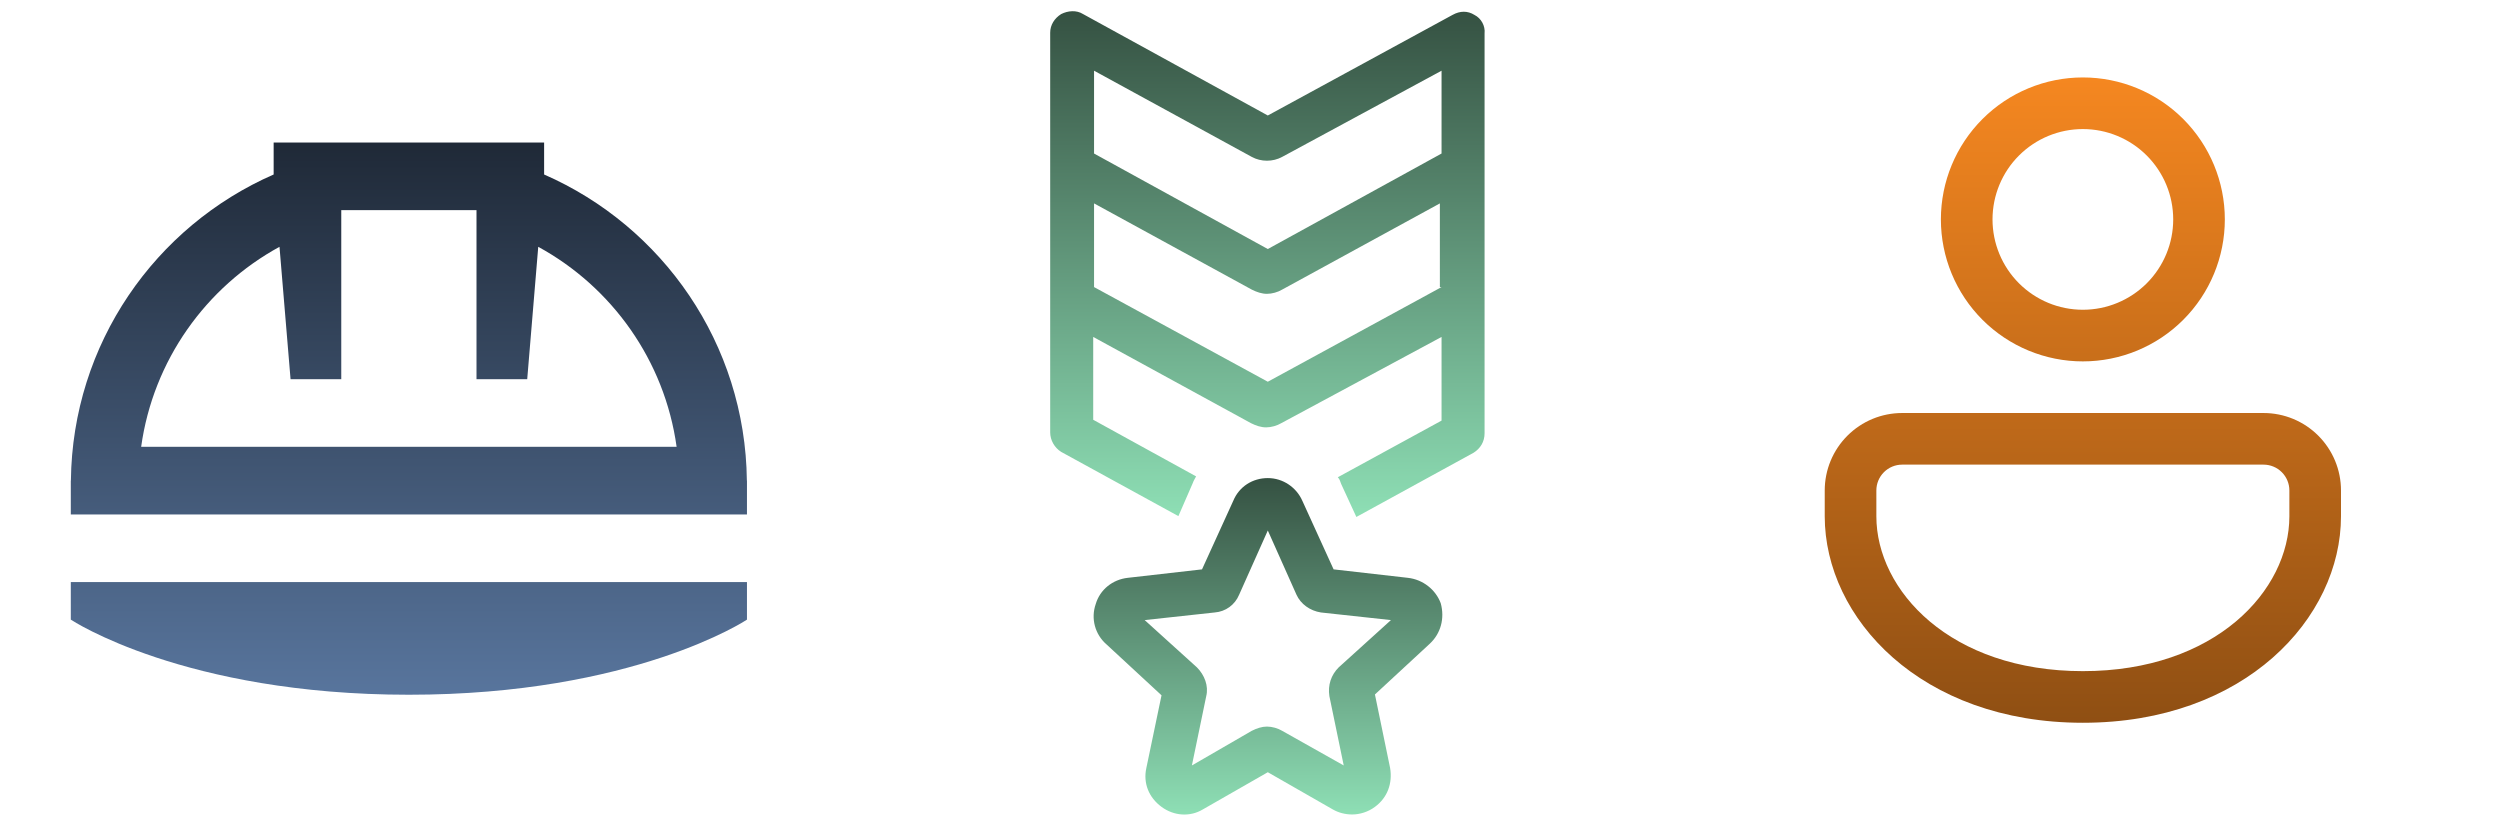 <svg xmlns="http://www.w3.org/2000/svg" fill="none" viewBox="0 0 342 113" height="113" width="342">
<path fill="url(#paint0_linear_1455_20405)" d="M102.185 84.765C102.088 84.83 86.671 95.04 55.935 95.04C25.2 95.04 9.783 84.83 9.686 84.765V79.625H102.185V84.765ZM74.435 23.872C90.617 30.945 101.968 47.006 102.172 65.75H102.185V70.375H9.686V65.75H9.699C9.903 47.006 21.254 30.945 37.435 23.872V19.5H74.435V23.872ZM46.685 28.75V51.875H39.748L38.235 33.764C28.174 39.259 20.953 49.3 19.31 61.125H92.561C90.918 49.299 83.694 39.259 73.632 33.764L72.123 51.875H65.186V28.75H46.685Z"></path>
<g clip-path="url(#clip0_1455_20405)">
<path fill="url(#paint1_linear_1455_20405)" d="M201.704 2.04C200.781 1.462 199.743 1.462 198.704 2.04L173.435 15.8L148.166 1.925C147.243 1.347 146.089 1.462 145.166 1.925C144.243 2.503 143.666 3.428 143.666 4.468V59.159C143.666 60.2 144.243 61.24 145.166 61.818L161.204 70.606L163.166 66.097C163.281 65.75 163.512 65.403 163.628 65.171L149.551 57.425V46.093L171.128 57.887C171.82 58.234 172.512 58.465 173.204 58.465C173.897 58.465 174.704 58.234 175.281 57.887L197.204 46.093V57.54L183.012 65.287C183.243 65.518 183.358 65.865 183.474 66.212L185.551 70.722L201.589 61.934C202.512 61.356 203.089 60.431 203.089 59.275V4.584C203.204 3.543 202.628 2.503 201.704 2.04ZM197.204 39.272L173.435 52.221L149.666 39.272V27.825L171.243 39.618C171.935 39.965 172.628 40.197 173.32 40.197C174.012 40.197 174.82 39.965 175.397 39.618L196.974 27.825V39.272H197.204ZM197.204 21.003L173.435 34.068L149.666 21.003V9.672L171.243 21.465C172.512 22.159 174.128 22.159 175.397 21.465L197.204 9.672V21.003Z"></path>
<path fill="url(#paint2_linear_1455_20405)" d="M192.59 79.046L182.436 77.89L178.167 68.524C177.359 66.674 175.513 65.402 173.436 65.402C171.359 65.402 169.513 66.559 168.705 68.524L164.436 77.89L154.282 79.046C152.205 79.277 150.474 80.665 149.897 82.63C149.205 84.596 149.782 86.793 151.397 88.18L158.897 95.118L156.821 105.062C156.359 107.143 157.167 109.109 158.897 110.38C160.628 111.652 162.821 111.768 164.551 110.727L173.436 105.64L182.321 110.727C183.128 111.19 184.051 111.421 184.974 111.421C186.013 111.421 187.167 111.074 188.09 110.38C189.821 109.109 190.513 107.143 190.167 105.062L188.09 95.002L195.59 88.065C197.09 86.677 197.667 84.596 197.09 82.515C196.397 80.665 194.667 79.277 192.59 79.046ZM183.128 91.302C182.09 92.343 181.628 93.731 181.859 95.234L183.821 104.715L175.397 99.974C174.821 99.627 174.013 99.396 173.321 99.396C172.628 99.396 171.936 99.627 171.244 99.974L163.051 104.715L165.013 95.234C165.359 93.846 164.782 92.343 163.744 91.302L156.59 84.827L166.167 83.787C167.667 83.671 168.936 82.746 169.513 81.359L173.436 72.571L177.359 81.359C177.936 82.63 179.205 83.555 180.705 83.787L190.282 84.827L183.128 91.302Z"></path>
</g>
<path fill="url(#paint3_linear_1455_20405)" d="M309.654 56.5C312.464 56.5 315.159 57.616 317.145 59.603C319.132 61.59 320.248 64.284 320.248 67.094V70.625C320.248 84.545 307.112 98.875 284.936 98.875C262.759 98.875 249.623 84.545 249.623 70.625V67.094C249.623 64.284 250.739 61.59 252.726 59.603C254.713 57.616 257.407 56.5 260.217 56.5H309.654ZM309.654 63.562H260.217C259.28 63.562 258.382 63.934 257.72 64.597C257.058 65.259 256.686 66.157 256.686 67.094V70.625C256.686 80.781 266.799 91.812 284.936 91.812C303.072 91.812 313.186 80.781 313.186 70.625V67.094C313.186 66.157 312.814 65.259 312.151 64.597C311.489 63.934 310.591 63.562 309.654 63.562ZM284.936 10.594C290.087 10.594 295.027 12.64 298.669 16.282C302.311 19.925 304.357 24.865 304.357 30.016C304.357 35.167 302.311 40.107 298.669 43.749C295.027 47.391 290.087 49.438 284.936 49.438C279.785 49.438 274.845 47.391 271.202 43.749C267.56 40.107 265.514 35.167 265.514 30.016C265.514 24.865 267.56 19.925 271.202 16.282C274.845 12.64 279.785 10.594 284.936 10.594ZM284.936 17.656C281.658 17.656 278.514 18.958 276.196 21.276C273.878 23.594 272.576 26.738 272.576 30.016C272.576 33.294 273.878 36.437 276.196 38.755C278.514 41.073 281.658 42.375 284.936 42.375C288.213 42.375 291.357 41.073 293.675 38.755C295.993 36.437 297.295 33.294 297.295 30.016C297.295 26.738 295.993 23.594 293.675 21.276C291.357 18.958 288.213 17.656 284.936 17.656Z"></path>
<defs>
<linearGradient gradientUnits="userSpaceOnUse" y2="95.04" x2="55.935" y1="19.5" x1="55.935" id="paint0_linear_1455_20405">
<stop stop-color="#1F2937"></stop>
<stop stop-color="#58759D" offset="1"></stop>
</linearGradient>
<linearGradient gradientUnits="userSpaceOnUse" y2="70.722" x2="173.385" y1="1.533" x1="173.385" id="paint1_linear_1455_20405">
<stop stop-color="#355142"></stop>
<stop stop-color="#8EDFB5" offset="1"></stop>
</linearGradient>
<linearGradient gradientUnits="userSpaceOnUse" y2="111.43" x2="173.46" y1="65.402" x1="173.46" id="paint2_linear_1455_20405">
<stop stop-color="#355142"></stop>
<stop stop-color="#8EDFB5" offset="1"></stop>
</linearGradient>
<linearGradient gradientUnits="userSpaceOnUse" y2="98.875" x2="284.936" y1="10.594" x1="284.936" id="paint3_linear_1455_20405">
<stop stop-color="#F58720"></stop>
<stop stop-color="#8F4F13" offset="1"></stop>
</linearGradient>
<clipPath id="clip0_1455_20405">
<rect transform="translate(143.436 1)" fill="white" height="111" width="60"></rect>
</clipPath>
</defs>
</svg>
